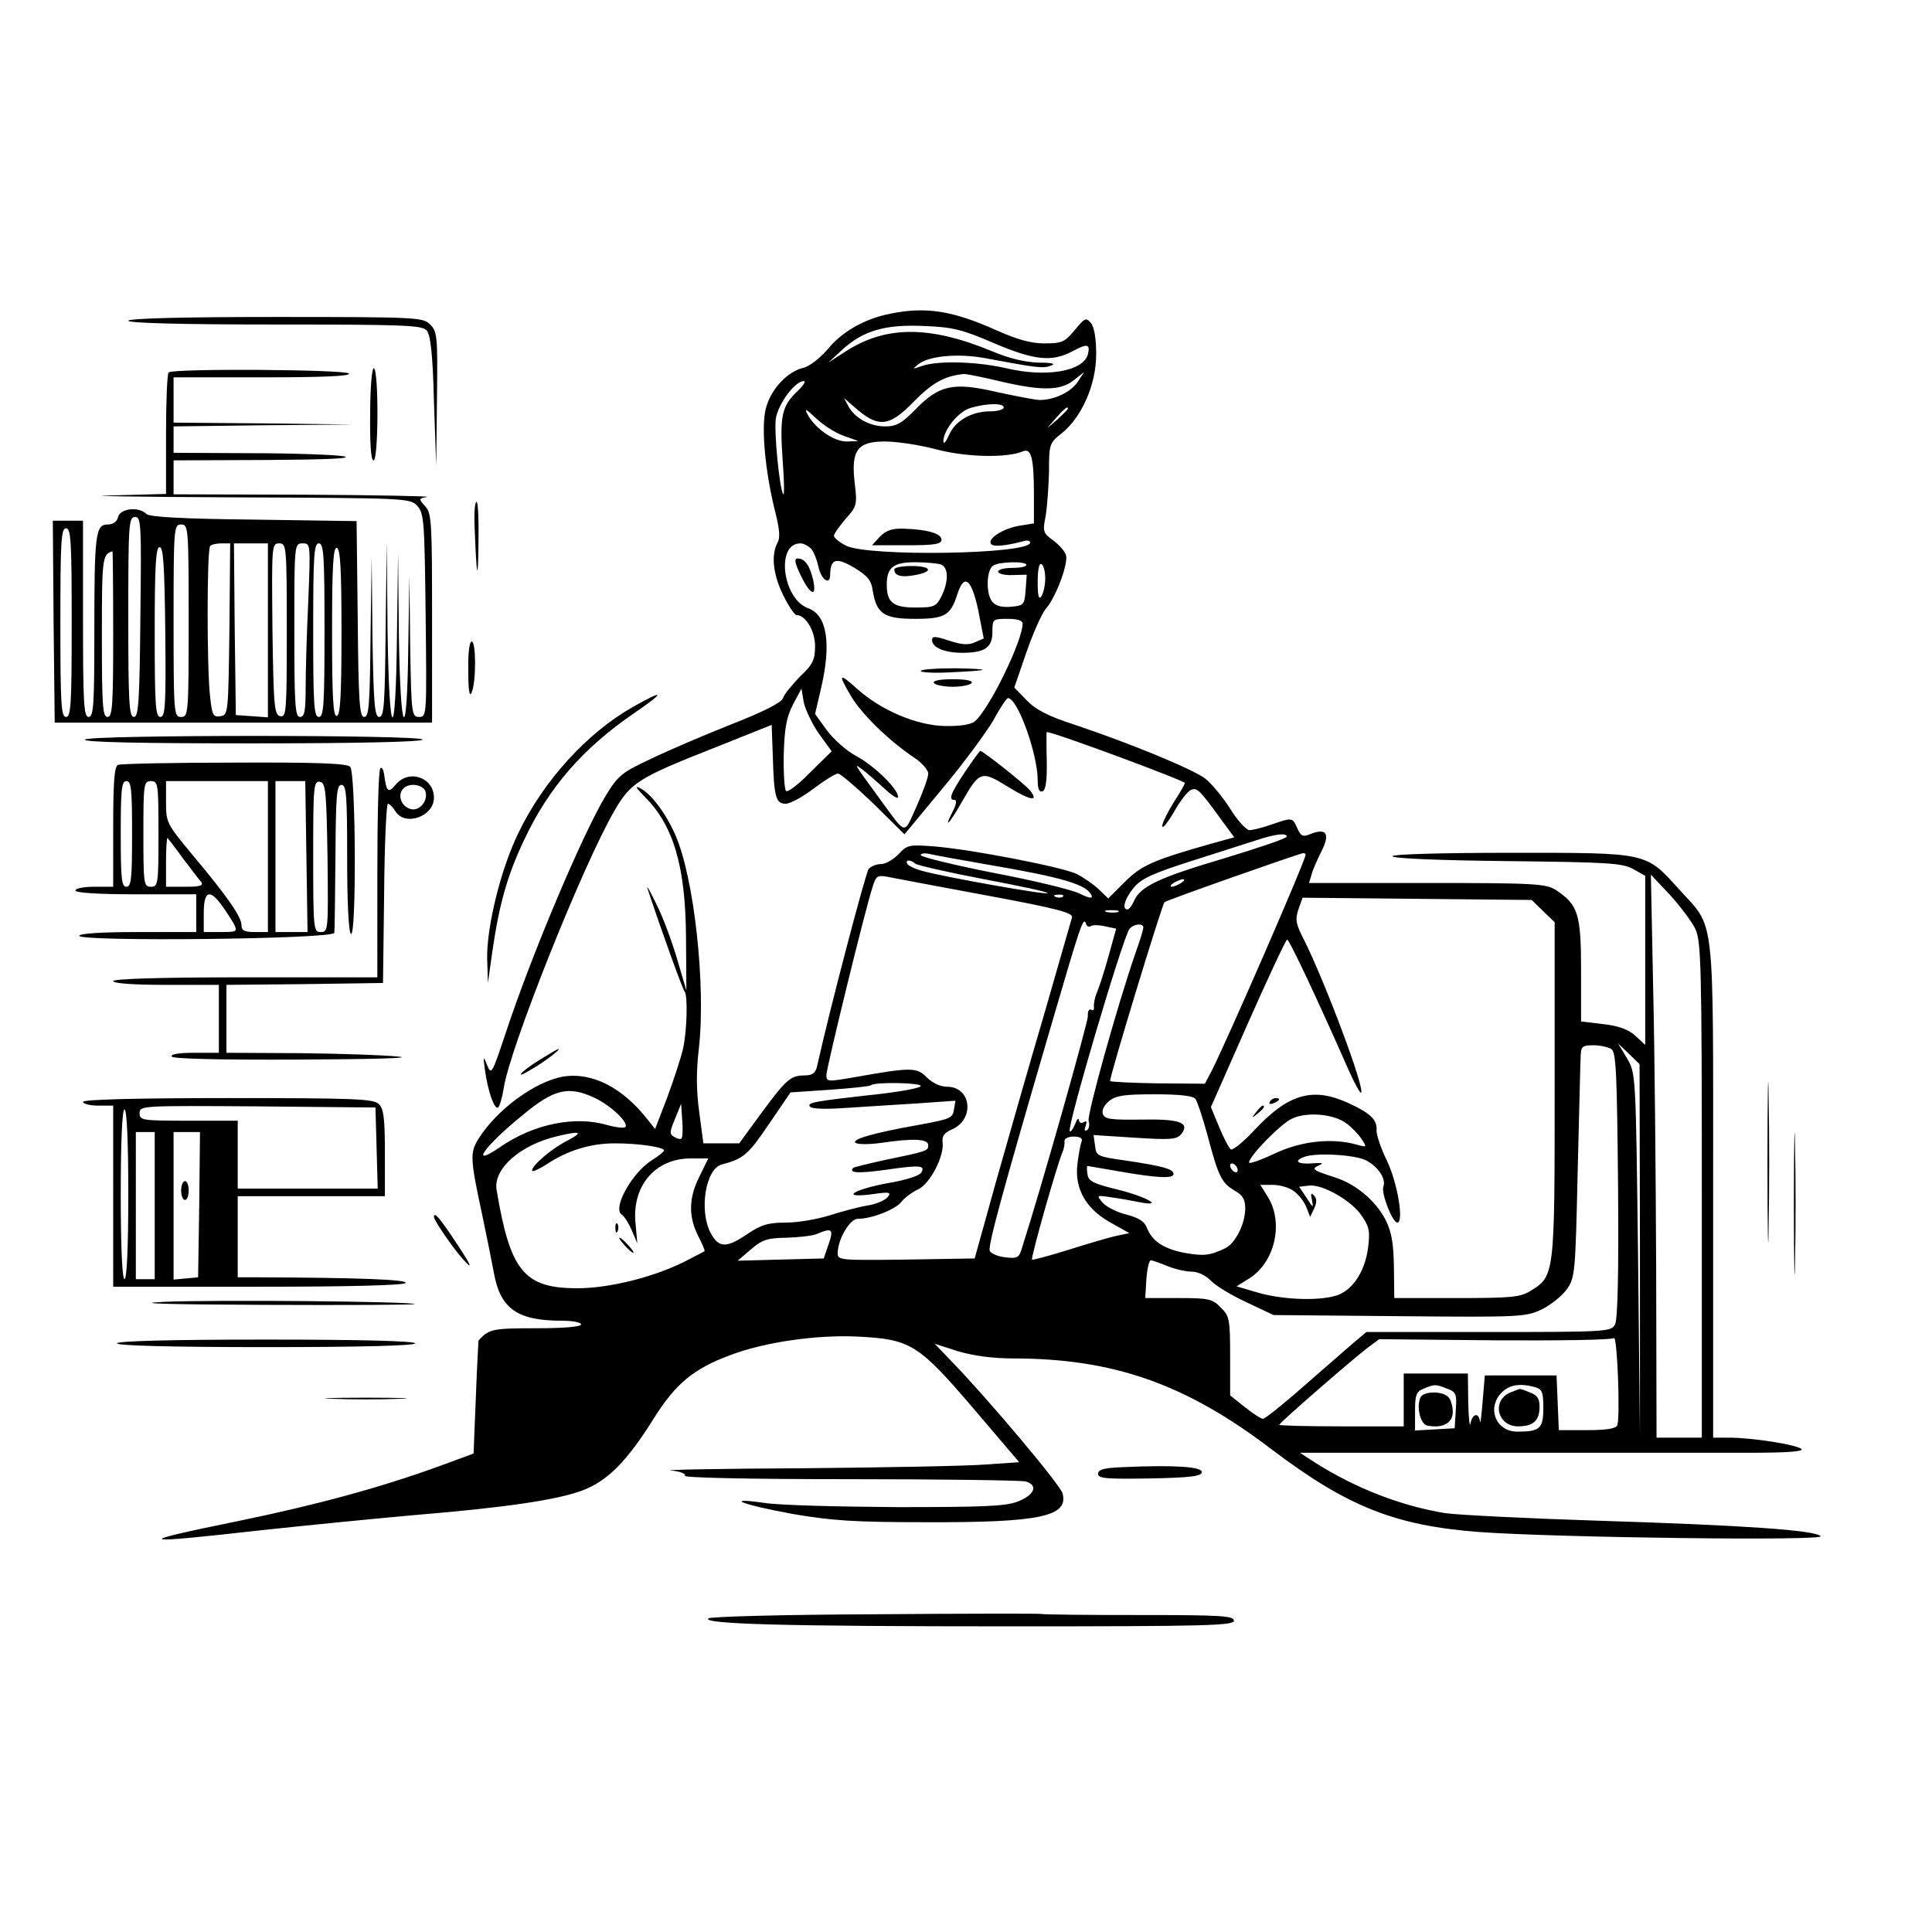 <?xml version="1.0" standalone="no"?>
<!DOCTYPE svg PUBLIC "-//W3C//DTD SVG 20010904//EN"
 "http://www.w3.org/TR/2001/REC-SVG-20010904/DTD/svg10.dtd">
<svg version="1.0" xmlns="http://www.w3.org/2000/svg"
 width="512pt" height="512pt" viewBox="0 0 512 512"
 preserveAspectRatio="xMidYMid meet">
<g transform="translate(0,512) scale(0.1,-0.1)"
fill="#000000" stroke="none">
<path d="M2361 4289 c-68 -13 -129 -47 -168 -95 -21 -24 -49 -46 -65 -49 -41
-10 -85 -56 -98 -106 -14 -49 -2 -173 26 -282 10 -41 12 -63 4 -76 -17 -33
-11 -85 16 -139 14 -29 30 -52 35 -52 24 0 49 -42 49 -82 0 -37 -6 -49 -40
-81 -21 -22 -42 -47 -45 -57 -4 -12 -49 -35 -138 -70 -73 -29 -169 -70 -214
-92 -75 -35 -85 -43 -118 -97 -62 -103 -197 -423 -265 -629 -36 -108 -38 -112
-49 -85 -10 26 -11 25 -6 -12 8 -57 25 -106 35 -100 4 3 11 26 15 52 16 105
209 589 293 734 44 76 64 88 272 170 l145 58 3 -82 c3 -109 8 -127 34 -127 12
0 45 18 74 40 29 22 58 40 65 40 6 0 48 -36 94 -80 l82 -81 102 123 c56 67
116 149 134 180 17 32 35 58 38 58 26 0 79 -148 79 -218 0 -23 4 -32 13 -29 8
3 12 27 11 80 -1 43 -1 77 0 77 19 0 366 -129 366 -135 0 -3 -13 -26 -30 -52
-16 -26 -30 -54 -30 -62 0 -9 14 8 31 37 16 29 37 56 46 59 16 6 22 0 83 -84
l31 -42 -58 -16 c-156 -44 -188 -58 -232 -102 l-44 -44 -26 25 c-14 13 -40 31
-58 40 -37 18 -278 65 -378 73 -66 5 -71 4 -94 -21 -14 -14 -34 -26 -47 -26
-12 0 -26 -6 -32 -13 -8 -10 -103 -371 -137 -524 -4 -17 -13 -23 -33 -23 -37
0 -49 -11 -116 -102 l-57 -78 -47 0 -48 0 -11 83 c-8 58 -8 108 -1 168 19 165
-12 454 -63 568 -25 56 -63 107 -92 122 -16 8 -12 2 11 -22 77 -76 109 -186
110 -374 l1 -140 -25 85 c-14 47 -38 112 -55 145 -16 33 -26 51 -23 40 35
-106 93 -267 98 -272 9 -10 7 -102 -4 -153 -6 -25 -25 -83 -42 -129 l-32 -83
-18 23 c-68 87 -148 128 -225 116 -75 -13 -176 -87 -225 -165 -23 -37 -22 -53
10 -202 11 -52 25 -122 31 -154 17 -94 62 -126 179 -126 28 0 52 -4 52 -10 0
-6 -46 -10 -119 -10 -116 0 -126 -2 -153 -33 0 -1 -4 -69 -7 -151 l-6 -148
-95 -35 c-152 -55 -320 -101 -529 -144 -284 -58 -274 -62 64 -24 121 13 303
31 405 40 241 20 376 40 443 65 67 25 119 78 189 190 58 93 106 133 204 169
89 34 227 54 335 49 142 -7 162 -19 309 -191 l121 -142 -88 -6 c-48 -4 -266
-8 -483 -10 -217 -1 -376 -4 -352 -6 23 -2 40 -8 37 -14 -4 -5 162 -9 437 -9
244 0 453 -3 466 -6 35 -10 23 -37 -23 -54 -32 -12 -96 -14 -320 -14 -154 1
-310 5 -348 11 -114 16 -59 -5 73 -29 104 -18 164 -22 355 -22 300 -1 377 15
361 76 -5 22 -197 250 -294 350 l-45 47 62 -20 c41 -12 92 -19 145 -19 266 0
458 -67 686 -241 201 -152 327 -202 550 -219 207 -15 917 -24 905 -11 -15 16
-207 29 -590 41 -187 6 -369 15 -405 20 -116 19 -236 65 -345 134 l-40 26 520
0 c286 0 587 0 670 0 96 0 146 3 139 10 -11 11 -129 30 -191 30 l-43 0 0 658
c0 748 6 688 -90 795 -90 99 -80 97 -445 97 -191 0 -315 -4 -315 -9 0 -6 121
-11 303 -13 267 -3 306 -5 335 -21 l32 -18 0 -224 0 -224 -26 24 c-19 17 -43
26 -85 31 l-59 7 0 136 c0 149 -8 173 -66 212 -27 17 -52 19 -342 19 l-313 0
7 23 c3 12 15 39 26 61 23 45 14 62 -26 47 -23 -10 -28 -8 -38 14 -13 29 -13
29 -68 10 -23 -8 -50 -15 -59 -15 -9 1 -32 26 -51 57 -19 30 -49 66 -65 79
-34 26 -200 94 -346 143 -71 23 -104 40 -128 65 l-33 34 32 93 c18 52 41 103
51 115 26 28 61 121 54 143 -3 10 -18 27 -34 39 -27 19 -28 24 -20 64 4 24 8
77 9 118 0 73 1 76 34 102 53 43 91 129 91 209 0 42 -5 72 -14 83 -13 15 -16
14 -43 -19 -27 -32 -34 -35 -80 -35 -36 0 -72 10 -128 35 -114 51 -185 63
-279 44z m272 -78 c108 -46 154 -51 209 -22 39 21 48 20 41 -8 -12 -45 -110
-62 -216 -37 -77 18 -182 21 -224 6 -26 -9 -26 -9 -9 5 29 22 104 29 176 16
138 -26 155 -28 175 -20 14 5 4 8 -33 8 -35 1 -78 11 -125 31 -165 68 -281 67
-387 -2 l-45 -29 39 36 c55 49 112 66 217 61 73 -3 99 -9 182 -45z m15 -101
c110 -26 162 -26 197 2 l28 22 -17 -26 c-18 -27 -62 -48 -100 -48 -12 0 -63
10 -114 21 -116 27 -153 19 -217 -47 -35 -36 -50 -44 -79 -44 -41 0 -81 22
-98 54 l-11 21 24 -21 c66 -59 94 -57 161 12 49 50 82 68 133 73 6 0 47 -8 93
-19z m-536 -28 c-40 -38 -46 -65 -38 -180 4 -53 5 -94 2 -92 -10 11 -25 165
-20 201 7 40 51 99 74 99 7 0 -2 -13 -18 -28z m548 -42 c0 -5 -16 -10 -35 -10
-50 0 -94 -25 -110 -63 -8 -18 -14 -25 -15 -17 0 30 39 79 72 89 45 13 88 13
88 1z m-424 -75 l39 -14 -32 -1 c-34 0 -85 36 -104 74 -8 15 -1 11 23 -12 20
-19 53 -40 74 -47z m594 72 c0 -2 -12 -14 -27 -28 l-28 -24 24 28 c23 25 31
32 31 24z m-348 -108 c79 -21 188 -23 229 -5 22 9 29 -18 29 -115 l0 -76 -37
-6 c-44 -7 -86 -34 -77 -48 5 -9 38 -6 87 7 9 3 17 1 17 -4 0 -31 -429 -38
-488 -8 -18 9 -32 21 -32 26 0 5 14 25 31 45 30 33 31 38 24 95 -10 87 7 110
80 110 31 0 92 -9 137 -21z m-332 -264 c7 -8 15 -29 19 -47 7 -34 31 -51 31
-21 1 42 15 47 63 19 36 -22 46 -33 50 -62 10 -61 30 -74 112 -74 79 0 94 9
112 65 18 56 37 42 55 -40 l15 -77 -23 -10 c-17 -8 -35 -7 -68 4 -37 12 -46
13 -46 2 0 -20 33 -34 80 -34 60 0 80 14 80 55 0 34 1 35 40 35 26 0 40 -4 40
-13 0 -45 -89 -228 -127 -259 -10 -8 -40 -13 -78 -12 -74 1 -170 41 -234 99
-48 43 -51 40 -15 -21 27 -46 102 -119 167 -162 20 -13 37 -33 37 -42 0 -10
-14 -49 -31 -87 -35 -77 -25 -79 -99 22 -71 97 -67 92 -45 76 11 -8 37 -31 58
-50 20 -19 37 -30 37 -23 0 21 -61 81 -110 108 -27 14 -62 46 -79 69 l-31 43
15 64 c29 122 17 198 -33 216 -68 24 -87 172 -21 172 9 0 22 -7 29 -15z m344
-41 c20 -8 20 -46 1 -84 -14 -28 -20 -30 -70 -30 -58 0 -75 14 -75 60 0 46 17
60 75 60 29 0 60 -3 69 -6z m226 -1 c0 -5 -17 -8 -37 -8 -21 0 -38 -4 -38 -10
0 -5 17 -10 38 -9 l38 1 -3 -41 c-3 -39 -5 -41 -39 -44 -24 -2 -40 2 -49 13
-18 21 -16 85 2 96 16 11 88 12 88 2z m50 -36 c0 -18 -5 -39 -10 -47 -7 -11
-10 0 -10 38 0 33 4 51 10 47 6 -3 10 -21 10 -38z m-600 -411 l34 -47 -57 -56
c-31 -32 -60 -54 -64 -49 -4 4 -7 48 -6 96 2 70 7 98 24 132 l23 43 6 -36 c4
-19 22 -57 40 -83z m1240 -273 c0 -5 -75 -30 -167 -58 -172 -51 -221 -74 -238
-113 -5 -12 -13 -22 -17 -22 -16 0 -7 29 17 58 20 24 51 38 158 72 72 23 150
48 172 55 46 15 75 18 75 8z m-800 -73 c206 -35 272 -54 283 -84 3 -8 -8 -6
-32 6 -20 10 -123 35 -229 55 -106 21 -192 42 -192 47 0 4 10 6 23 3 12 -3 78
-15 147 -27z m850 25 c0 -15 -207 -490 -249 -573 l-18 -34 -124 1 c-68 1 -125
4 -127 6 -4 4 137 467 144 474 4 5 351 127 367 130 4 0 7 -1 7 -4z m-1034 -24
c5 -4 87 -23 182 -41 95 -18 171 -34 168 -37 -4 -5 -264 41 -328 58 -20 5 -40
14 -43 19 -8 12 8 13 21 1z m194 -85 c178 -33 224 -45 221 -57 -2 -7 -35 -122
-73 -254 -39 -132 -96 -332 -128 -445 l-57 -205 -181 -3 c-176 -2 -182 -2
-182 17 0 36 32 91 53 91 37 0 98 24 115 44 9 12 30 27 45 34 31 14 70 88 65
125 -2 16 4 25 25 34 61 27 51 113 -13 113 -18 0 -39 10 -54 25 -27 27 -41 27
-193 0 -69 -12 -73 -12 -73 6 0 18 102 436 122 497 10 32 12 34 47 27 20 -4
137 -26 261 -49z m1873 -88 c15 -33 17 -97 17 -692 l0 -656 -60 0 -60 0 -1
448 c-1 246 -4 581 -8 745 l-6 299 51 -54 c27 -30 58 -71 67 -90z m-1363 122
c-8 -5 -19 -10 -25 -10 -5 0 -3 5 5 10 8 5 20 10 25 10 6 0 3 -5 -5 -10z
m-313 -36 c-3 -3 -12 -4 -19 -1 -8 3 -5 6 6 6 11 1 17 -2 13 -5z m1272 -38
l31 -30 0 -444 c0 -491 0 -494 -64 -533 -27 -17 -52 -19 -196 -19 l-165 0 -1
83 c-1 62 -6 92 -22 124 -26 51 -80 96 -135 113 -59 19 -63 22 -41 32 13 6 8
7 -18 5 -39 -3 -51 6 -22 17 30 12 135 6 164 -9 33 -17 54 -50 46 -70 -6 -17
24 -95 37 -95 18 0 1 105 -28 165 -16 33 -28 69 -27 80 2 27 -16 45 -73 71
-94 44 -159 26 -247 -67 -31 -34 -61 -58 -66 -55 -5 3 -19 30 -31 59 l-22 53
98 222 c54 122 101 222 104 222 6 0 82 -162 164 -348 15 -34 30 -60 32 -58 11
11 -96 295 -151 405 -22 42 -24 54 -15 81 l11 31 303 -3 304 -3 30 -29z
m-1126 -3 c-7 -2 -21 -2 -30 0 -10 3 -4 5 12 5 17 0 24 -2 18 -5z m-72 -37 c5
3 22 3 38 -1 l29 -6 -20 -72 c-11 -40 -25 -83 -31 -97 -6 -14 -9 -31 -8 -39 1
-7 -2 -10 -7 -7 -6 3 -10 -4 -9 -17 0 -17 -122 -450 -174 -612 -8 -28 -12 -31
-45 -27 -19 2 -38 10 -41 17 -5 14 31 147 162 595 80 274 86 292 93 272 2 -7
8 -10 13 -6z m139 -4 c0 -5 -9 -35 -21 -68 -48 -139 -129 -429 -124 -445 3 -9
1 -20 -4 -24 -7 -4 -8 1 -4 11 4 12 3 15 -5 10 -7 -4 -12 -1 -13 6 0 7 -5 2
-10 -11 -5 -13 -12 -22 -14 -19 -9 8 140 511 158 536 11 14 37 16 37 4z m1240
-322 c13 -8 15 -61 18 -360 2 -235 -1 -357 -8 -370 -10 -19 -21 -20 -335 -20
l-324 0 -38 -32 c-21 -18 -80 -70 -132 -115 -52 -46 -99 -83 -104 -83 -5 0
-27 14 -48 31 l-39 31 0 104 c0 98 -2 107 -25 129 -22 23 -32 25 -112 25 l-88
0 3 50 c2 27 7 50 12 50 4 0 24 -7 43 -15 20 -8 49 -15 65 -15 17 0 37 -10 51
-24 12 -13 55 -39 94 -57 l72 -34 333 -3 c323 -3 335 -2 378 18 24 12 54 36
66 53 22 31 23 43 29 312 4 154 7 292 8 308 1 24 5 27 34 27 17 0 39 -5 47
-10z m76 -533 l0 -492 -5 480 c-6 480 -6 480 -29 520 l-24 40 29 -28 28 -27 1
-493z m-1906 435 c0 -5 -48 -14 -107 -21 -180 -20 -193 -23 -187 -33 4 -7 40
-8 98 -4 50 3 135 9 189 12 l99 7 -4 -24 c-3 -22 -11 -25 -93 -40 -119 -21
-182 -39 -167 -48 7 -4 36 -4 65 0 88 13 127 11 127 -6 0 -15 -3 -16 -119 -40
-41 -9 -77 -18 -80 -20 -13 -14 15 -15 87 -5 89 13 106 12 93 -8 -5 -8 -43
-20 -86 -27 -93 -17 -131 -41 -45 -30 48 7 53 6 42 -8 -7 -8 -32 -19 -55 -22
-23 -4 -68 -16 -99 -26 -32 -10 -83 -19 -115 -19 -48 0 -66 -6 -102 -30 -56
-38 -76 -38 -98 3 -31 60 -13 170 30 181 57 15 70 26 124 106 l58 85 104 7
c56 4 106 9 109 12 9 9 132 7 132 -2z m-865 -31 c43 -20 93 -67 82 -78 -4 -3
-24 -1 -46 5 -86 26 -196 4 -286 -58 -83 -57 -42 2 59 84 84 70 122 79 191 47z
m1593 -3 c5 -7 19 -49 31 -93 30 -113 38 -129 71 -149 23 -13 30 -24 30 -48 0
-41 -26 -93 -53 -106 -42 -20 -57 -21 -109 -12 -55 11 -85 31 -99 67 -6 16
-22 26 -53 34 -25 6 -53 20 -63 31 -18 21 -18 21 22 15 22 -3 56 -9 75 -13 68
-13 17 15 -60 34 -62 15 -76 22 -78 40 -2 12 -2 22 0 22 2 0 41 -7 88 -15 98
-17 140 -19 140 -6 0 13 -30 21 -124 35 -78 11 -81 12 -84 40 l-4 28 109 -7
c94 -6 111 -5 123 9 25 31 -3 41 -106 39 -79 -1 -96 1 -101 14 -4 10 2 23 16
35 19 15 41 18 121 18 66 0 101 -4 108 -12z m-1362 -105 c-2 -3 -11 -1 -19 4
-13 7 -13 13 2 48 l16 40 3 -44 c2 -23 1 -45 -2 -48z m1762 40 c14 -10 32 -29
40 -41 15 -23 15 -23 -14 -15 -66 18 -146 9 -216 -24 -38 -18 -68 -28 -68 -24
0 17 85 104 115 117 39 18 110 12 143 -13z m-2063 -45 c-42 -21 -95 -66 -95
-80 0 -5 17 3 38 16 55 37 117 56 181 56 64 0 131 -10 131 -19 -1 -3 -15 -15
-33 -26 -53 -34 -105 -128 -79 -144 6 -4 18 -22 26 -41 l15 -35 -5 55 c-9 98
53 170 146 170 l47 0 -23 -47 c-29 -57 -30 -106 -4 -158 11 -21 19 -40 17 -41
-1 -1 -25 -13 -54 -28 -82 -41 -199 -70 -283 -70 -141 0 -178 45 -214 261 -9
56 63 119 161 142 62 15 70 11 28 -11z m1361 -4 c-3 -8 -8 -35 -11 -61 -7 -65
24 -118 90 -154 l48 -27 -34 -7 c-19 -4 -76 -21 -127 -37 -52 -16 -95 -28 -97
-26 -4 4 68 258 82 288 3 8 5 20 4 26 -1 6 10 12 24 12 18 0 25 -5 21 -14z
m414 -75 c0 -6 -4 -7 -10 -4 -5 3 -10 11 -10 16 0 6 5 7 10 4 6 -3 10 -11 10
-16z m148 -55 c13 -9 28 -28 34 -43 l10 -26 11 23 c7 16 7 26 -1 34 -8 8 -9 5
-5 -13 4 -21 3 -21 -14 6 l-20 30 25 3 c35 5 113 -39 140 -79 20 -28 23 -42
18 -82 -7 -61 -37 -111 -78 -128 -43 -17 -142 -15 -213 5 l-58 17 32 20 c69
42 94 147 51 217 l-20 32 33 0 c18 0 43 -7 55 -16z m-1232 -141 l-13 -38 -114
-3 -114 -3 35 30 c30 26 44 30 95 31 33 1 69 5 80 10 40 17 45 13 31 -27z
m2090 -480 c-4 -9 -28 -13 -80 -13 l-75 0 -3 73 -3 72 -95 0 -95 0 -6 -70 c-3
-38 -6 -62 -7 -52 -3 25 -20 21 -25 -5 -2 -13 -5 12 -6 55 l-1 77 -85 0 -85 0
0 -70 0 -70 -165 0 c-91 0 -165 2 -165 4 0 5 192 172 234 204 l31 23 307 -3
c169 -1 310 1 315 6 9 8 17 -209 9 -231z m-451 97 c24 -9 26 -14 23 -57 l-3
-48 -52 -3 -53 -3 0 51 c0 43 3 52 23 60 29 12 31 12 62 0z m233 4 c19 -6 22
-13 22 -55 0 -55 -9 -63 -69 -63 -57 0 -82 63 -41 104 20 20 47 25 88 14z"/>
<path d="M2332 3698 l-21 -23 92 0 c75 0 92 3 92 15 0 16 -37 27 -101 29 -30
1 -46 -5 -62 -21z"/>
<path d="M2122 3595 c26 -53 43 -59 33 -12 -9 38 -22 57 -41 57 -10 0 -8 -11
8 -45z"/>
<path d="M2440 3342 c0 -4 33 -6 73 -4 113 5 121 9 20 11 -51 0 -93 -3 -93 -7z"/>
<path d="M2475 3310 c3 -5 26 -10 50 -10 24 0 47 5 50 10 4 6 -15 10 -50 10
-35 0 -54 -4 -50 -10z"/>
<path d="M2370 3611 c0 -17 19 -22 55 -15 50 9 44 24 -10 24 -25 0 -45 -4 -45
-9z"/>
<path d="M3365 2200 c-3 -6 1 -7 9 -4 18 7 21 14 7 14 -6 0 -13 -4 -16 -10z"/>
<path d="M3329 2173 c-13 -16 -12 -17 4 -4 16 13 21 21 13 21 -2 0 -10 -8 -17
-17z"/>
<path d="M1631 1864 c0 -11 3 -14 6 -6 3 7 2 16 -1 19 -3 4 -6 -2 -5 -13z"/>
<path d="M1655 1820 c10 -11 20 -20 23 -20 3 0 -3 9 -13 20 -10 11 -20 20 -23
20 -3 0 3 -9 13 -20z"/>
<path d="M3764 1416 c-11 -28 1 -71 19 -74 40 -8 67 7 67 36 0 15 -5 33 -12
40 -17 17 -67 15 -74 -2z"/>
<path d="M4003 1430 c-51 -21 -35 -90 20 -90 40 0 57 15 57 52 0 21 -6 31 -26
38 -14 6 -26 10 -27 9 -1 0 -12 -4 -24 -9z"/>
<path d="M340 4270 c0 -6 136 -10 389 -10 349 0 390 -2 402 -16 10 -12 16 -64
19 -188 l6 -171 2 178 c2 165 1 178 -18 197 -19 19 -33 20 -410 20 -253 0
-390 -4 -390 -10z"/>
<path d="M981 4025 c-1 -81 2 -125 9 -125 13 0 14 236 1 244 -5 3 -10 -49 -10
-119z"/>
<path d="M447 4133 c-4 -3 -7 -77 -7 -164 l0 -158 -147 -4 c-82 -1 64 -4 323
-5 465 -2 471 -2 490 -23 18 -19 19 -42 22 -290 3 -264 3 -269 -17 -269 -20 0
-21 7 -24 188 l-2 187 -3 -187 c-3 -267 -21 -245 -25 30 l-2 217 -3 -217 c-3
-300 -21 -289 -25 15 l-2 232 -3 -232 c-2 -198 -4 -233 -17 -233 -12 0 -15 33
-18 213 l-2 212 -3 -212 c-2 -181 -4 -213 -17 -213 -12 0 -15 38 -17 260 l-3
259 -273 4 c-191 2 -276 7 -284 15 -20 20 -69 15 -75 -8 -3 -13 -14 -20 -28
-20 -32 0 -35 -26 -35 -286 0 -192 -2 -224 -15 -224 -13 0 -15 36 -15 260 l0
260 -40 0 -40 0 2 -267 3 -268 500 0 500 0 0 276 c0 254 -1 279 -18 297 -18
20 -18 21 5 25 13 2 -133 5 -324 6 l-348 1 0 45 0 45 248 1 c158 1 231 4 202
10 -25 4 -136 8 -247 8 l-203 1 0 35 0 35 238 3 237 2 -237 3 -238 2 0 60 0
60 236 0 c154 0 233 3 229 10 -7 11 -467 14 -478 3z m-75 -648 c-2 -225 -5
-265 -17 -265 -13 0 -15 39 -15 265 0 246 1 265 18 265 16 0 17 -18 14 -265z
m128 -10 c0 -248 -1 -255 -20 -255 -19 0 -20 7 -20 255 0 248 1 255 20 255 19
0 20 -7 20 -255z m-310 -5 c0 -216 -2 -250 -15 -250 -13 0 -15 34 -15 250 0
216 2 250 15 250 13 0 15 -34 15 -250z m418 -17 c-3 -223 -3 -228 -24 -231
-19 -3 -22 3 -27 50 -9 70 -9 393 0 401 3 4 17 7 30 7 l23 0 -2 -227z m102 -4
l0 -230 -42 3 -43 3 -3 228 -2 227 45 0 45 0 0 -231z m50 0 c0 -214 -1 -230
-17 -227 -16 3 -18 23 -21 231 -2 222 -2 227 18 227 19 0 20 -6 20 -231z m57
79 c-4 -83 -7 -186 -7 -230 0 -63 -3 -78 -15 -78 -13 0 -15 32 -15 230 0 229
0 230 22 230 21 0 21 -1 15 -152z m43 -78 c0 -198 -2 -230 -15 -230 -13 0 -15
32 -15 230 0 198 2 230 15 230 13 0 15 -32 15 -230z m-422 -5 c2 -194 0 -225
-13 -225 -13 0 -15 32 -15 225 0 177 3 225 13 225 10 0 13 -49 15 -225z m467
0 c0 -166 -3 -219 -12 -222 -10 -4 -13 45 -13 222 0 177 3 226 13 223 9 -4 12
-57 12 -223z m-605 -5 c0 -189 -2 -220 -15 -220 -13 0 -15 30 -15 214 0 207 1
217 28 225 1 1 2 -98 2 -219z"/>
<path d="M1258 3718 c5 -132 9 -145 10 -35 1 59 -1 107 -5 107 -5 0 -7 -33 -5
-72z"/>
<path d="M1241 3343 c0 -53 3 -72 9 -58 12 28 12 135 0 135 -6 0 -10 -32 -9
-77z"/>
<path d="M1678 3247 c-122 -69 -237 -195 -304 -334 -47 -96 -84 -248 -83 -332
l2 -66 12 85 c18 124 40 202 84 294 65 139 156 243 290 335 85 58 84 66 -1 18z"/>
<path d="M225 3160 c-4 -7 146 -10 444 -10 280 0 451 4 451 10 0 13 -887 13
-895 0z"/>
<path d="M2557 3074 c-39 -59 -44 -74 -27 -74 6 0 4 -13 -5 -30 -26 -51 -9
-33 23 23 48 84 52 86 123 42 60 -37 84 -41 58 -9 -13 16 -124 104 -131 104
-2 0 -20 -25 -41 -56z"/>
<path d="M313 3093 c-10 -3 -13 -46 -13 -164 l0 -159 -50 0 c-27 0 -50 -4 -50
-10 0 -6 60 -10 160 -10 l160 0 0 -50 0 -50 -155 0 c-98 0 -155 -4 -155 -10 0
-16 675 -9 676 8 1 6 2 98 3 202 1 162 3 190 16 190 13 0 15 -28 15 -194 0
-119 4 -197 10 -201 15 -10 13 428 -2 443 -9 9 -90 12 -307 11 -163 0 -302 -3
-308 -6z m37 -183 c0 -118 -2 -140 -15 -140 -13 0 -15 22 -15 140 0 118 2 140
15 140 13 0 15 -22 15 -140z m70 0 c0 -133 -1 -140 -20 -140 -19 0 -20 7 -20
140 0 133 1 140 20 140 19 0 20 -7 20 -140z m290 -60 l0 -200 -35 0 c-27 0
-35 4 -35 18 0 22 -37 76 -132 189 -66 80 -68 83 -68 137 l0 56 135 0 135 0 0
-200z m102 0 l3 -200 -42 0 -43 0 0 200 0 200 40 0 39 0 3 -200z m56 -3 c2
-192 2 -197 -18 -197 -19 0 -20 6 -20 201 0 186 1 200 18 197 15 -3 17 -22 20
-201z m-383 -2 c21 -27 42 -56 48 -62 7 -10 -2 -13 -42 -13 l-51 0 0 67 c0 36
2 64 4 62 2 -2 21 -26 41 -54z m101 -122 c12 -16 26 -38 33 -50 11 -22 10 -23
-34 -23 l-45 0 0 50 c0 58 15 65 46 23z"/>
<path d="M1008 3084 c-5 -4 -8 -130 -8 -281 l0 -273 -350 0 c-227 0 -350 -4
-350 -10 0 -6 53 -10 140 -10 l140 0 0 -90 0 -90 -66 0 c-41 0 -63 -4 -59 -10
4 -6 126 -9 338 -8 203 1 305 4 262 8 -38 4 -157 8 -262 9 l-193 1 0 90 0 90
208 2 207 3 3 238 c1 130 6 237 10 237 4 0 13 -9 20 -20 25 -41 102 -14 102
36 0 54 -67 77 -102 34 -19 -23 -24 -19 -30 28 -2 13 -6 20 -10 16z m119 -60
c8 -22 -10 -49 -32 -49 -10 0 -22 7 -28 16 -15 24 -1 49 28 49 15 0 28 -7 32
-16z"/>
<path d="M4684 2040 c0 -190 2 -267 3 -172 2 94 2 250 0 345 -1 94 -3 17 -3
-173z"/>
<path d="M1428 2310 c-51 -32 -67 -53 -20 -24 34 19 79 54 72 54 -3 0 -26 -14
-52 -30z"/>
<path d="M4754 1930 c0 -168 2 -236 3 -152 2 83 2 221 0 305 -1 83 -3 15 -3
-153z"/>
<path d="M220 2200 c0 -5 18 -10 40 -10 l40 0 0 -240 0 -240 384 0 c246 0 387
4 391 10 5 9 -124 14 -388 15 l-57 0 0 108 0 107 195 0 195 0 0 114 c0 91 -3
118 -16 130 -13 14 -64 16 -400 16 -249 0 -384 -4 -384 -10z m778 -122 l3
-108 -186 0 -185 0 0 90 0 90 -130 0 c-124 0 -130 1 -130 20 0 20 5 20 313 18
l312 -3 3 -107z m-658 -123 c0 -143 -4 -225 -10 -225 -6 0 -10 82 -10 225 0
143 4 225 10 225 6 0 10 -82 10 -225z m70 -30 l0 -195 -25 0 -25 0 0 195 0
195 25 0 25 0 0 -195z m118 3 l-3 -193 -32 -3 -33 -3 0 195 0 196 35 0 35 0
-2 -192z"/>
<path d="M480 1965 c0 -14 5 -25 10 -25 6 0 10 11 10 25 0 14 -4 25 -10 25 -5
0 -10 -11 -10 -25z"/>
<path d="M1150 1895 c0 -9 48 -79 75 -110 33 -37 24 -18 -27 58 -35 52 -48 66
-48 52z"/>
<path d="M435 1670 c-89 -4 7 -7 264 -8 222 -1 402 0 400 2 -8 7 -523 12 -664
6z"/>
<path d="M310 1560 c0 -6 138 -10 395 -10 257 0 395 4 395 10 0 6 -138 10
-395 10 -257 0 -395 -4 -395 -10z"/>
<path d="M883 1413 c48 -2 126 -2 175 0 48 1 8 3 -88 3 -96 0 -136 -2 -87 -3z"/>
<path d="M2978 1232 c-52 -2 -68 -6 -68 -18 0 -12 21 -14 138 -12 108 2 137 6
137 17 0 14 -72 19 -207 13z"/>
<path d="M2315 842 c-236 -1 -433 -6 -438 -11 -15 -15 204 -21 800 -21 520 0
593 2 593 15 0 13 -34 15 -249 15 -137 0 -255 1 -263 3 -7 1 -206 1 -443 -1z"/>
</g>
</svg>
